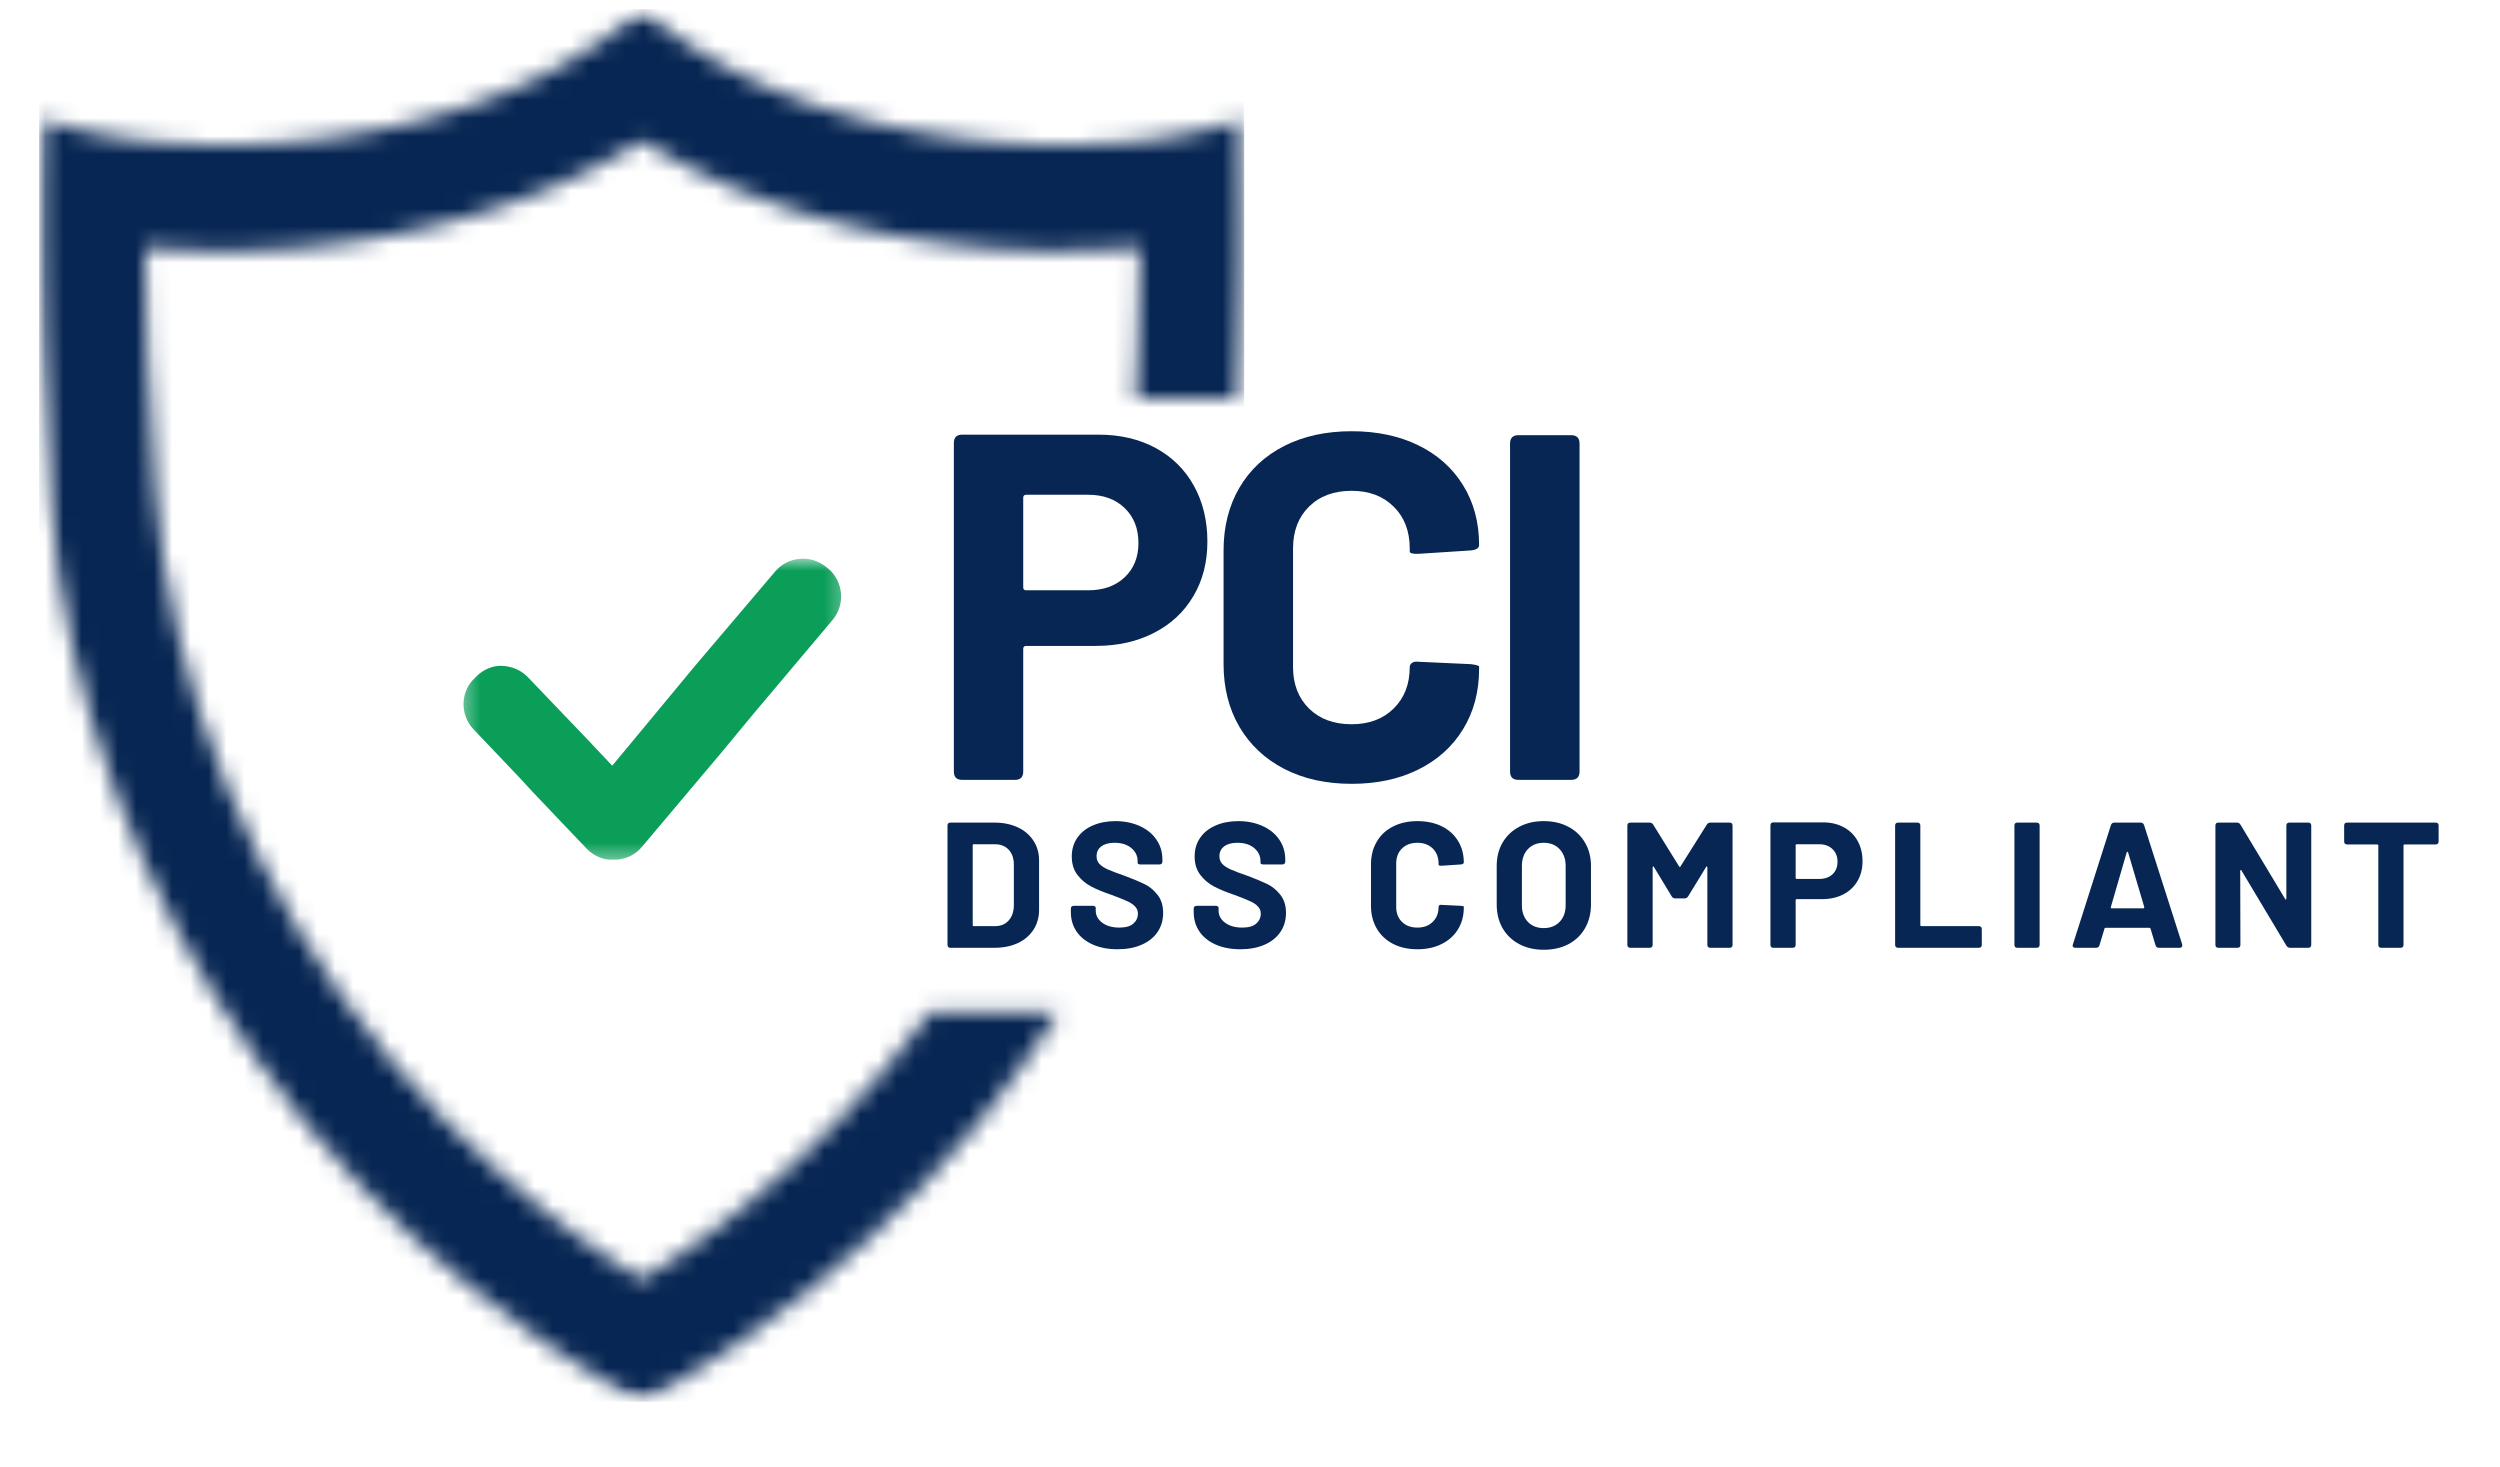 <svg width="138" height="81" viewBox="0 0 138 81" fill="none" xmlns="http://www.w3.org/2000/svg">
<mask id="mask0_16317_12400" style="mask-type:luminance" maskUnits="userSpaceOnUse" x="2" y="0" width="67" height="78">
<path d="M2.159 0.502H68.679V77.378H2.159V0.502Z" fill="white"/>
</mask>
<g mask="url(#mask0_16317_12400)">
<mask id="mask1_16317_12400" style="mask-type:luminance" maskUnits="userSpaceOnUse" x="2" y="0" width="67" height="78">
<path fill-rule="evenodd" clip-rule="evenodd" d="M62.489 13.682L61.979 13.724C61.705 13.747 61.426 13.764 61.144 13.774C61.075 13.78 61.006 13.787 60.938 13.787C60.166 13.827 59.4 13.849 58.627 13.849H57.992C57.923 13.843 57.854 13.843 57.786 13.843C57.713 13.843 57.644 13.843 57.575 13.839H57.362C57.293 13.833 57.218 13.833 57.149 13.833C57.08 13.827 57.011 13.827 56.938 13.827C56.869 13.823 56.798 13.823 56.725 13.817C56.656 13.817 56.587 13.811 56.52 13.811C56.445 13.807 56.376 13.807 56.307 13.801C56.238 13.801 56.164 13.796 56.094 13.791C56.025 13.791 55.952 13.785 55.883 13.785C55.814 13.78 55.745 13.774 55.67 13.768C55.601 13.768 55.532 13.762 55.457 13.755C55.388 13.749 55.319 13.749 55.252 13.745C55.178 13.739 55.109 13.734 55.04 13.726C54.971 13.722 54.897 13.716 54.828 13.716C54.759 13.711 54.69 13.705 54.615 13.699C54.546 13.693 54.477 13.688 54.409 13.681C54.336 13.676 54.267 13.67 54.198 13.658C54.129 13.653 54.054 13.647 53.985 13.64C53.916 13.634 53.847 13.63 53.773 13.623C53.703 13.611 53.635 13.604 53.567 13.6C53.494 13.594 53.425 13.581 53.356 13.577C53.287 13.571 53.218 13.566 53.143 13.554C53.074 13.548 53.005 13.541 52.937 13.531C52.868 13.525 52.794 13.512 52.725 13.508C52.656 13.496 52.587 13.489 52.519 13.479C52.446 13.473 52.377 13.462 52.308 13.456C52.239 13.445 52.17 13.439 52.095 13.428C52.026 13.422 51.957 13.41 51.889 13.399C51.82 13.394 51.751 13.382 51.684 13.371C51.611 13.366 51.541 13.353 51.472 13.343C51.404 13.333 51.334 13.325 51.267 13.314C51.198 13.304 51.129 13.291 51.054 13.281C50.985 13.271 50.916 13.264 50.849 13.252C50.78 13.242 50.711 13.229 50.643 13.219C50.574 13.207 50.505 13.196 50.439 13.184C50.37 13.175 50.301 13.162 50.226 13.15C50.157 13.139 50.088 13.127 50.021 13.116C49.952 13.105 49.883 13.092 49.815 13.075C49.746 13.065 49.677 13.052 49.609 13.042C49.541 13.031 49.471 13.014 49.405 13.001C49.336 12.989 49.267 12.977 49.2 12.96C49.131 12.95 49.062 12.937 48.994 12.92C48.925 12.909 48.856 12.897 48.794 12.878C48.725 12.868 48.656 12.851 48.589 12.838C48.52 12.827 48.445 12.809 48.376 12.792C48.307 12.782 48.238 12.763 48.171 12.752C48.102 12.735 48.033 12.723 47.959 12.706C47.89 12.689 47.821 12.677 47.754 12.66C47.685 12.641 47.616 12.625 47.548 12.614C47.473 12.595 47.404 12.579 47.335 12.562C47.197 12.533 47.061 12.499 46.919 12.464C46.849 12.447 46.781 12.431 46.713 12.414C46.644 12.395 46.575 12.38 46.507 12.362C46.438 12.345 46.369 12.329 46.295 12.31C46.226 12.293 46.157 12.276 46.09 12.255C46.022 12.237 45.953 12.22 45.885 12.203C45.816 12.185 45.747 12.162 45.679 12.147C45.61 12.128 45.541 12.105 45.474 12.089C45.336 12.049 45.199 12.016 45.057 11.974C44.988 11.951 44.919 11.934 44.851 11.911C44.508 11.813 44.17 11.705 43.826 11.596C43.757 11.579 43.688 11.556 43.621 11.533C43.552 11.51 43.483 11.487 43.415 11.464C43.352 11.441 43.285 11.418 43.215 11.395C43.078 11.347 42.941 11.301 42.81 11.258C42.067 10.999 41.33 10.719 40.602 10.417C40.533 10.394 40.471 10.366 40.402 10.337C38.818 9.668 37.283 8.902 35.825 8.015L35.42 7.769L35.015 8.015C34.957 8.05 34.894 8.09 34.832 8.123C34.776 8.158 34.711 8.198 34.649 8.231C34.593 8.267 34.529 8.306 34.467 8.342C34.404 8.375 34.348 8.411 34.286 8.449C34.221 8.482 34.159 8.518 34.096 8.551C34.031 8.586 33.969 8.62 33.913 8.655C33.85 8.688 33.788 8.724 33.724 8.757C33.66 8.79 33.599 8.826 33.535 8.859C33.471 8.894 33.409 8.928 33.346 8.963C33.281 8.991 33.219 9.024 33.156 9.06C33.093 9.093 33.031 9.122 32.966 9.157C32.903 9.191 32.835 9.226 32.772 9.254C32.709 9.287 32.646 9.318 32.582 9.352C32.519 9.385 32.452 9.415 32.388 9.448C32.324 9.477 32.262 9.512 32.199 9.54C32.13 9.569 32.068 9.605 32.004 9.632C31.94 9.667 31.872 9.697 31.809 9.724C31.746 9.753 31.678 9.789 31.615 9.818C31.55 9.845 31.484 9.874 31.419 9.91C31.356 9.937 31.289 9.966 31.225 9.996C31.156 10.025 31.095 10.052 31.026 10.081C30.961 10.11 30.899 10.137 30.83 10.167C30.767 10.196 30.699 10.225 30.636 10.252C30.567 10.281 30.505 10.309 30.436 10.337C30.371 10.366 30.305 10.394 30.236 10.417C30.172 10.446 30.104 10.473 30.041 10.502C29.972 10.525 29.91 10.554 29.841 10.581C29.772 10.604 29.71 10.633 29.641 10.662C29.572 10.685 29.51 10.713 29.441 10.736C29.372 10.764 29.311 10.787 29.242 10.816C29.173 10.838 29.111 10.867 29.042 10.89C28.971 10.918 28.91 10.941 28.84 10.964C28.771 10.992 28.703 11.015 28.641 11.038C28.572 11.067 28.503 11.09 28.435 11.113C28.366 11.136 28.304 11.163 28.235 11.186C28.166 11.209 28.097 11.232 28.031 11.255C27.966 11.278 27.899 11.301 27.83 11.324C27.761 11.347 27.692 11.372 27.626 11.395C27.557 11.418 27.494 11.441 27.425 11.464C27.356 11.487 27.287 11.51 27.22 11.533C27.151 11.556 27.082 11.579 27.015 11.596C26.946 11.619 26.877 11.642 26.809 11.665C26.74 11.688 26.671 11.705 26.61 11.727C26.541 11.75 26.471 11.767 26.404 11.79C26.335 11.813 26.266 11.832 26.198 11.855C26.129 11.872 26.06 11.895 25.993 11.911C25.924 11.934 25.855 11.951 25.789 11.974C25.72 11.993 25.651 12.016 25.583 12.032C25.514 12.049 25.439 12.072 25.37 12.088C25.301 12.105 25.232 12.128 25.165 12.145C25.096 12.162 25.027 12.185 24.959 12.201C24.89 12.219 24.821 12.234 24.755 12.253C24.686 12.276 24.617 12.293 24.55 12.309C24.481 12.326 24.406 12.342 24.337 12.361C24.268 12.378 24.199 12.394 24.131 12.411C24.062 12.43 23.993 12.446 23.926 12.463C23.857 12.48 23.783 12.497 23.714 12.515C23.645 12.532 23.576 12.543 23.509 12.561C23.44 12.578 23.371 12.594 23.303 12.612C23.229 12.623 23.16 12.64 23.09 12.658C23.021 12.676 22.953 12.686 22.885 12.704C22.816 12.722 22.743 12.732 22.674 12.75C22.605 12.761 22.536 12.778 22.468 12.791C22.399 12.808 22.33 12.824 22.255 12.837C22.186 12.847 22.125 12.865 22.055 12.877C21.986 12.896 21.918 12.906 21.85 12.919C21.781 12.936 21.712 12.946 21.644 12.959C21.575 12.976 21.506 12.988 21.44 12.999C21.235 13.041 21.028 13.074 20.822 13.114C20.617 13.149 20.404 13.183 20.198 13.218C20.129 13.228 20.06 13.241 19.994 13.251C19.925 13.261 19.856 13.268 19.789 13.279C19.645 13.302 19.508 13.325 19.37 13.343C19.301 13.353 19.232 13.366 19.165 13.371C19.091 13.382 19.022 13.394 18.953 13.399C18.884 13.41 18.815 13.422 18.748 13.428C18.673 13.439 18.604 13.445 18.535 13.456C18.466 13.462 18.397 13.473 18.329 13.479C18.187 13.496 18.051 13.512 17.907 13.531C17.769 13.548 17.632 13.566 17.49 13.577C17.421 13.581 17.352 13.594 17.277 13.6C17.139 13.61 17.003 13.627 16.859 13.64C16.79 13.646 16.721 13.65 16.646 13.658C16.508 13.676 16.367 13.686 16.229 13.699C16.086 13.711 15.949 13.716 15.807 13.726C15.669 13.738 15.526 13.749 15.388 13.755C15.314 13.761 15.245 13.768 15.176 13.768C15.107 13.773 15.033 13.778 14.964 13.785C14.895 13.785 14.821 13.791 14.752 13.791C14.539 13.801 14.329 13.814 14.122 13.819C14.047 13.824 13.978 13.824 13.909 13.83C13.834 13.83 13.765 13.83 13.696 13.834C13.627 13.834 13.553 13.834 13.484 13.84H13.272C13.203 13.846 13.134 13.846 13.06 13.846C12.991 13.846 12.922 13.846 12.854 13.85H11.8C11.727 13.846 11.658 13.846 11.589 13.846H11.376C11.307 13.84 11.238 13.84 11.164 13.84C11.095 13.834 11.026 13.834 10.958 13.834C10.885 13.83 10.816 13.83 10.747 13.83C10.678 13.824 10.609 13.824 10.534 13.819C10.465 13.819 10.396 13.814 10.328 13.814C10.259 13.808 10.185 13.808 10.116 13.803C10.047 13.803 9.978 13.797 9.912 13.793C9.837 13.793 9.768 13.787 9.699 13.78C9.63 13.78 9.561 13.774 9.486 13.77C9.417 13.77 9.348 13.764 9.28 13.757C9.211 13.751 9.142 13.747 9.069 13.747C9 13.741 8.931 13.735 8.864 13.728L8.503 13.701L8.015 13.666L8.028 14.52C8.046 15.812 8.074 17.106 8.113 18.4C8.117 18.719 8.13 19.04 8.14 19.366L8.146 19.451V19.581L8.152 19.712C8.237 22.085 8.358 24.46 8.565 26.829L8.592 27.177C8.7 28.385 8.833 29.592 8.997 30.794V30.811C10.869 42.515 16.285 53.255 24.358 61.653L24.541 61.841C26.142 63.494 27.841 65.045 29.627 66.493C29.679 66.533 29.729 66.579 29.781 66.618C29.907 66.721 30.032 66.823 30.157 66.921C30.249 66.996 30.347 67.069 30.438 67.138C30.535 67.219 30.637 67.299 30.739 67.374C30.854 67.466 30.968 67.551 31.083 67.637C31.158 67.695 31.237 67.754 31.312 67.815C31.45 67.917 31.592 68.019 31.734 68.124C31.786 68.17 31.842 68.209 31.901 68.249C32.068 68.37 32.227 68.485 32.388 68.605L32.503 68.678C32.68 68.81 32.857 68.936 33.041 69.056L33.11 69.106C33.304 69.237 33.494 69.371 33.686 69.501L33.728 69.53C33.934 69.668 34.141 69.803 34.345 69.936L34.368 69.953C34.58 70.091 34.792 70.227 35.003 70.365L35.421 70.629L35.84 70.365C36.051 70.229 36.267 70.091 36.475 69.953L36.502 69.936C36.702 69.803 36.908 69.665 37.115 69.53L37.156 69.501C37.35 69.371 37.545 69.237 37.733 69.106L37.802 69.056C37.984 68.935 38.163 68.804 38.345 68.678L38.453 68.605C38.62 68.484 38.779 68.363 38.945 68.244C38.996 68.202 39.053 68.163 39.106 68.123C39.249 68.019 39.386 67.917 39.53 67.812C39.609 67.756 39.684 67.693 39.763 67.636C39.878 67.549 39.991 67.459 40.106 67.373C40.204 67.292 40.306 67.219 40.408 67.137C40.5 67.062 40.591 66.993 40.683 66.92C40.803 66.822 40.928 66.724 41.049 66.626C41.107 66.581 41.164 66.53 41.222 66.484C43.007 65.041 44.699 63.486 46.3 61.838L46.483 61.648C48.234 59.824 49.858 57.895 51.352 55.865H58.434C57.154 57.879 55.752 59.824 54.247 61.677H54.264L53.686 62.358C50.186 66.563 46.124 70.328 41.593 73.531C41.518 73.582 41.449 73.634 41.376 73.685C41.232 73.788 41.084 73.89 40.94 73.988C40.809 74.08 40.675 74.172 40.545 74.257C40.43 74.337 40.316 74.41 40.201 74.493C40.04 74.6 39.876 74.705 39.715 74.813C39.64 74.863 39.566 74.909 39.487 74.961C39.316 75.076 39.137 75.19 38.961 75.299C38.892 75.341 38.83 75.384 38.766 75.425C38.561 75.55 38.348 75.681 38.144 75.815C38.098 75.842 38.052 75.865 38.005 75.894C37.782 76.032 37.565 76.163 37.342 76.294C37.319 76.305 37.296 76.322 37.273 76.335C37.027 76.478 36.786 76.621 36.54 76.764L36.465 76.804C36.215 76.948 35.963 77.09 35.71 77.232L35.417 77.392L35.125 77.232C34.875 77.089 34.624 76.945 34.371 76.804L34.29 76.758C34.05 76.621 33.809 76.483 33.57 76.34C33.547 76.322 33.518 76.307 33.491 76.294C33.272 76.163 33.055 76.031 32.837 75.9C32.791 75.871 32.74 75.842 32.694 75.808C32.489 75.681 32.282 75.556 32.076 75.422C32.007 75.382 31.945 75.336 31.877 75.297C31.7 75.183 31.523 75.075 31.35 74.96C31.277 74.908 31.197 74.862 31.122 74.812C30.964 74.708 30.803 74.599 30.643 74.491C30.522 74.41 30.409 74.337 30.29 74.255C30.163 74.163 30.031 74.079 29.904 73.991C29.756 73.889 29.602 73.779 29.453 73.676C29.391 73.63 29.322 73.58 29.253 73.534C24.722 70.329 20.661 66.565 17.155 62.354L16.577 61.673H16.596C9.664 53.121 4.985 42.801 3.213 31.656V31.639C3.069 30.587 2.948 29.527 2.846 28.464L2.828 28.237C2.804 28.035 2.787 27.828 2.771 27.628C2.52 24.792 2.376 21.955 2.28 19.11V18.972C2.274 18.834 2.268 18.703 2.261 18.565C2.234 17.628 2.211 16.695 2.192 15.756V15.585C2.188 15.464 2.188 15.351 2.188 15.236L2.182 15.059V14.882L2.176 14.711V14.357L2.172 14.185H2.169V13.831L2.165 13.659V12.957L2.159 12.781V12.082C2.159 11.378 2.165 10.676 2.169 9.976C2.175 9.742 2.175 9.507 2.182 9.275V9.102C2.188 8.981 2.188 8.866 2.188 8.748C2.192 8.633 2.192 8.513 2.192 8.399C2.205 8.051 2.211 7.695 2.221 7.347L2.238 6.568L2.987 6.791C3.022 6.802 3.062 6.814 3.095 6.825C3.137 6.835 3.17 6.848 3.21 6.852C3.244 6.864 3.285 6.875 3.318 6.887C3.359 6.897 3.392 6.91 3.433 6.914C3.467 6.927 3.507 6.937 3.548 6.949C3.582 6.96 3.622 6.966 3.657 6.976C3.697 6.987 3.73 6.999 3.772 7.005C3.805 7.016 3.845 7.028 3.881 7.033C3.921 7.044 3.96 7.056 3.996 7.062C4.036 7.072 4.071 7.085 4.111 7.09C4.144 7.101 4.186 7.113 4.226 7.118C4.259 7.131 4.301 7.136 4.334 7.147C4.374 7.151 4.415 7.164 4.449 7.174C4.489 7.18 4.529 7.193 4.564 7.197C4.604 7.209 4.639 7.216 4.679 7.226C4.721 7.232 4.754 7.243 4.794 7.249C4.836 7.255 4.869 7.266 4.909 7.272C4.951 7.282 4.984 7.289 5.024 7.301C5.066 7.305 5.099 7.311 5.139 7.324C5.181 7.328 5.214 7.334 5.254 7.347C5.296 7.351 5.329 7.364 5.369 7.37C5.411 7.374 5.444 7.381 5.484 7.393C5.526 7.397 5.559 7.403 5.599 7.416C5.641 7.42 5.674 7.426 5.714 7.433C5.756 7.443 5.795 7.45 5.829 7.456C5.871 7.462 5.91 7.466 5.944 7.479C5.986 7.485 6.024 7.491 6.065 7.496C6.099 7.502 6.139 7.508 6.18 7.515C6.214 7.525 6.255 7.532 6.295 7.538C6.336 7.542 6.37 7.55 6.41 7.555C6.451 7.561 6.49 7.568 6.525 7.573C6.566 7.578 6.605 7.584 6.646 7.591L6.761 7.608C6.801 7.614 6.835 7.619 6.875 7.626C6.916 7.631 6.955 7.639 6.99 7.644C7.031 7.649 7.071 7.654 7.111 7.662C7.144 7.667 7.186 7.672 7.226 7.679C7.266 7.685 7.301 7.69 7.341 7.698C7.381 7.698 7.42 7.702 7.456 7.709C7.497 7.715 7.535 7.721 7.577 7.726C7.617 7.732 7.65 7.732 7.692 7.738C7.732 7.744 7.771 7.748 7.807 7.755C7.847 7.755 7.886 7.761 7.926 7.767L8.041 7.777C8.083 7.782 8.122 7.787 8.156 7.787L8.277 7.805L8.507 7.826C8.549 7.826 8.588 7.831 8.628 7.831L8.743 7.843L8.858 7.853C8.898 7.859 8.937 7.859 8.979 7.863L9.094 7.869L9.209 7.879L9.329 7.89L9.444 7.895L9.559 7.906L9.674 7.912L9.794 7.916L9.909 7.922L10.024 7.932L10.139 7.938L10.259 7.943L10.374 7.948C10.432 7.948 10.482 7.953 10.541 7.953C10.597 7.953 10.656 7.959 10.712 7.959C10.764 7.964 10.823 7.964 10.879 7.964C10.935 7.969 10.988 7.969 11.046 7.969C11.102 7.975 11.161 7.975 11.217 7.975C11.268 7.981 11.325 7.981 11.383 7.981C11.44 7.981 11.498 7.981 11.55 7.985H11.721C11.777 7.985 11.836 7.985 11.888 7.991H12.733C12.785 7.991 12.841 7.991 12.9 7.985H13.071C13.123 7.985 13.18 7.985 13.238 7.981H13.41C13.461 7.981 13.518 7.975 13.576 7.975C13.633 7.975 13.691 7.969 13.742 7.969H13.748C13.8 7.969 13.856 7.964 13.915 7.964C13.971 7.964 14.03 7.959 14.08 7.959C14.138 7.959 14.195 7.953 14.253 7.953C14.309 7.948 14.368 7.948 14.418 7.941C14.476 7.941 14.533 7.936 14.591 7.936C14.647 7.93 14.706 7.93 14.757 7.923C14.813 7.923 14.872 7.918 14.928 7.918C14.984 7.913 15.036 7.907 15.095 7.907C15.151 7.902 15.21 7.902 15.266 7.897C15.324 7.892 15.374 7.886 15.433 7.886C15.489 7.882 15.548 7.876 15.604 7.876C15.656 7.87 15.712 7.866 15.771 7.859C15.827 7.859 15.886 7.853 15.942 7.847C15.994 7.843 16.051 7.837 16.109 7.83C16.166 7.83 16.224 7.824 16.275 7.82C16.331 7.814 16.39 7.808 16.446 7.801C16.504 7.797 16.554 7.791 16.613 7.784C16.669 7.778 16.728 7.771 16.786 7.767C16.836 7.761 16.893 7.755 16.951 7.748C17.008 7.744 17.059 7.738 17.118 7.731C17.174 7.725 17.233 7.721 17.289 7.713C17.34 7.708 17.399 7.695 17.456 7.69C17.513 7.685 17.565 7.679 17.622 7.672C17.678 7.667 17.737 7.654 17.789 7.649C17.845 7.644 17.904 7.639 17.96 7.626C18.012 7.621 18.068 7.614 18.127 7.608C18.183 7.598 18.235 7.591 18.292 7.585C18.35 7.575 18.409 7.568 18.459 7.557C18.516 7.552 18.574 7.545 18.631 7.534C18.682 7.529 18.739 7.516 18.797 7.511C18.848 7.506 18.904 7.493 18.963 7.488C19.021 7.478 19.071 7.47 19.13 7.46C19.186 7.455 19.238 7.442 19.297 7.432C19.353 7.426 19.405 7.414 19.462 7.409C19.52 7.397 19.577 7.386 19.629 7.38C19.685 7.368 19.744 7.357 19.796 7.351C19.852 7.341 19.911 7.328 19.962 7.324C20.019 7.312 20.07 7.301 20.128 7.295C20.185 7.285 20.236 7.272 20.295 7.262C20.351 7.251 20.404 7.243 20.461 7.233C20.517 7.22 20.571 7.21 20.627 7.2C20.678 7.189 20.736 7.182 20.793 7.171C20.845 7.161 20.901 7.148 20.96 7.137C21.012 7.127 21.069 7.114 21.121 7.104C21.2 7.087 21.275 7.075 21.357 7.058C21.43 7.041 21.511 7.025 21.585 7.006C21.665 6.989 21.739 6.973 21.82 6.956C21.895 6.937 21.974 6.921 22.048 6.904C22.127 6.887 22.209 6.871 22.284 6.852C22.363 6.829 22.438 6.812 22.52 6.796C22.593 6.779 22.674 6.756 22.747 6.739C22.827 6.722 22.908 6.699 22.983 6.683C23.063 6.66 23.137 6.642 23.218 6.619C23.293 6.601 23.372 6.578 23.447 6.562H23.451C23.526 6.539 23.607 6.516 23.68 6.499C23.76 6.476 23.834 6.453 23.916 6.435C23.99 6.412 24.069 6.389 24.15 6.366C24.223 6.343 24.304 6.32 24.377 6.297C24.458 6.274 24.531 6.251 24.613 6.228C24.688 6.205 24.767 6.182 24.841 6.159C24.92 6.136 24.995 6.113 25.074 6.09C25.149 6.062 25.23 6.039 25.303 6.016C25.383 5.987 25.457 5.964 25.539 5.941C25.613 5.914 25.692 5.891 25.767 5.862C25.846 5.839 25.921 5.81 26.003 5.787C26.076 5.758 26.151 5.731 26.23 5.708C26.305 5.679 26.384 5.651 26.459 5.628C26.612 5.572 26.762 5.513 26.917 5.457C27.071 5.399 27.22 5.342 27.376 5.284C27.45 5.257 27.524 5.228 27.599 5.192C27.678 5.165 27.752 5.136 27.827 5.1C27.902 5.073 27.975 5.044 28.05 5.008C28.129 4.981 28.204 4.945 28.278 4.916C28.353 4.883 28.427 4.853 28.501 4.82C28.649 4.755 28.799 4.689 28.947 4.624C29.022 4.59 29.096 4.555 29.17 4.522C29.319 4.453 29.463 4.386 29.611 4.317C29.755 4.248 29.903 4.173 30.047 4.104C30.121 4.064 30.195 4.031 30.264 3.989C30.555 3.845 30.841 3.691 31.122 3.537C32.535 2.754 33.875 1.857 35.082 0.826L35.47 0.494L35.86 0.826C35.917 0.878 35.981 0.928 36.042 0.974C36.098 1.026 36.163 1.078 36.226 1.13C36.29 1.18 36.347 1.226 36.409 1.278C36.534 1.375 36.66 1.478 36.786 1.57C36.85 1.621 36.916 1.667 36.981 1.719C37.044 1.765 37.106 1.811 37.175 1.857C37.238 1.907 37.3 1.953 37.369 1.999C37.434 2.045 37.496 2.091 37.565 2.137C37.628 2.183 37.696 2.229 37.759 2.275C37.828 2.321 37.897 2.367 37.959 2.408C38.028 2.454 38.098 2.5 38.16 2.546C38.229 2.586 38.298 2.63 38.364 2.676C38.433 2.717 38.496 2.763 38.565 2.801C38.703 2.886 38.838 2.974 38.976 3.053C39.114 3.139 39.257 3.22 39.395 3.299C39.464 3.339 39.538 3.378 39.607 3.42C39.676 3.46 39.75 3.499 39.819 3.539C39.888 3.581 39.962 3.614 40.031 3.655C40.106 3.696 40.175 3.734 40.244 3.77C40.319 3.811 40.388 3.844 40.461 3.885C40.536 3.918 40.605 3.959 40.68 3.995C40.749 4.035 40.824 4.069 40.897 4.11C40.966 4.143 41.041 4.179 41.115 4.212C41.189 4.253 41.258 4.286 41.332 4.319C41.407 4.354 41.482 4.388 41.555 4.423C41.63 4.456 41.699 4.492 41.774 4.525C41.847 4.56 41.922 4.594 41.996 4.629C42.071 4.662 42.145 4.69 42.219 4.725C42.294 4.759 42.367 4.79 42.442 4.823C42.517 4.856 42.592 4.886 42.665 4.92C42.74 4.949 42.819 4.984 42.894 5.012C42.968 5.045 43.042 5.076 43.116 5.104C43.191 5.137 43.266 5.168 43.345 5.196C43.42 5.229 43.493 5.26 43.568 5.288C43.648 5.317 43.721 5.344 43.796 5.373C43.871 5.402 43.95 5.429 44.025 5.459C44.098 5.488 44.179 5.517 44.253 5.544C44.327 5.573 44.407 5.602 44.48 5.63C44.561 5.653 44.636 5.681 44.709 5.71C44.79 5.733 44.863 5.761 44.943 5.789C45.017 5.812 45.091 5.84 45.172 5.863C45.245 5.892 45.326 5.915 45.399 5.942C45.48 5.965 45.554 5.988 45.635 6.017C45.71 6.04 45.789 6.063 45.863 6.092C45.942 6.115 46.017 6.138 46.099 6.161C46.172 6.184 46.253 6.207 46.328 6.23C46.407 6.253 46.481 6.276 46.562 6.299C46.637 6.322 46.716 6.345 46.796 6.368C46.871 6.391 46.95 6.414 47.025 6.437C47.104 6.454 47.179 6.477 47.259 6.5C47.334 6.519 47.413 6.542 47.495 6.565C47.57 6.582 47.649 6.605 47.724 6.621C47.803 6.644 47.877 6.661 47.959 6.684C48.038 6.703 48.113 6.726 48.194 6.742C48.268 6.759 48.349 6.782 48.422 6.798C48.503 6.815 48.576 6.831 48.656 6.854C48.736 6.872 48.81 6.888 48.892 6.906C48.965 6.924 49.046 6.941 49.119 6.957C49.2 6.975 49.273 6.99 49.355 7.009C49.43 7.026 49.509 7.042 49.584 7.059C49.663 7.078 49.737 7.088 49.819 7.105C49.87 7.117 49.927 7.128 49.985 7.14C50.036 7.151 50.094 7.163 50.146 7.173C50.203 7.183 50.261 7.19 50.312 7.202C50.37 7.212 50.42 7.225 50.479 7.235C50.535 7.246 50.587 7.253 50.646 7.263C50.702 7.274 50.754 7.286 50.811 7.297C50.869 7.302 50.919 7.315 50.978 7.325C51.035 7.331 51.086 7.343 51.145 7.354C51.201 7.358 51.253 7.371 51.312 7.381C51.368 7.387 51.419 7.4 51.477 7.41C51.534 7.416 51.585 7.427 51.644 7.433C51.7 7.443 51.751 7.456 51.81 7.462C51.866 7.473 51.925 7.479 51.977 7.489C52.033 7.495 52.092 7.508 52.142 7.514C52.2 7.518 52.257 7.531 52.315 7.537C52.365 7.547 52.423 7.554 52.48 7.56C52.532 7.57 52.588 7.577 52.647 7.587C52.704 7.593 52.755 7.6 52.814 7.61C52.87 7.616 52.929 7.623 52.98 7.629C53.036 7.639 53.095 7.646 53.151 7.652C53.203 7.656 53.259 7.669 53.318 7.675C53.374 7.679 53.426 7.685 53.484 7.692C53.541 7.698 53.6 7.709 53.656 7.715C53.708 7.721 53.765 7.725 53.823 7.732C53.879 7.738 53.932 7.744 53.988 7.749C54.046 7.755 54.103 7.761 54.161 7.768C54.211 7.772 54.268 7.778 54.327 7.785C54.383 7.791 54.442 7.797 54.493 7.803C54.55 7.808 54.608 7.815 54.665 7.821C54.721 7.826 54.773 7.831 54.831 7.831C54.888 7.837 54.946 7.841 55.003 7.849C55.055 7.854 55.111 7.86 55.17 7.86C55.226 7.866 55.285 7.872 55.335 7.877C55.393 7.877 55.45 7.883 55.508 7.889C55.564 7.889 55.623 7.893 55.673 7.899C55.73 7.905 55.788 7.905 55.845 7.909C55.901 7.909 55.953 7.915 56.012 7.92C56.068 7.92 56.127 7.925 56.183 7.925C56.239 7.93 56.291 7.93 56.35 7.938C56.406 7.938 56.465 7.943 56.521 7.943C56.573 7.948 56.629 7.948 56.688 7.955C56.744 7.955 56.803 7.961 56.859 7.961C56.911 7.961 56.967 7.966 57.026 7.966C57.082 7.966 57.141 7.971 57.198 7.971C57.248 7.971 57.306 7.976 57.363 7.976C57.421 7.976 57.478 7.982 57.536 7.982H57.701C57.759 7.987 57.816 7.987 57.874 7.987H58.04C58.096 7.992 58.155 7.992 58.206 7.992H59.052C59.108 7.987 59.16 7.987 59.219 7.987H59.39C59.442 7.982 59.498 7.982 59.557 7.982C59.613 7.982 59.672 7.982 59.722 7.976C59.78 7.976 59.837 7.976 59.895 7.971C59.951 7.971 60.003 7.971 60.062 7.966C60.118 7.966 60.177 7.966 60.233 7.961C60.284 7.961 60.34 7.955 60.399 7.955C60.455 7.955 60.514 7.951 60.565 7.951C60.606 7.945 60.645 7.945 60.68 7.945L60.8 7.939L60.915 7.935L61.03 7.923L61.145 7.918L61.266 7.913L61.381 7.907L61.496 7.897L61.617 7.892L61.732 7.882L61.847 7.87L61.962 7.866L62.083 7.854L62.198 7.844C62.238 7.844 62.277 7.838 62.313 7.833L62.432 7.828L62.547 7.817L62.662 7.807C62.704 7.801 62.742 7.795 62.783 7.79L62.898 7.778C62.938 7.772 62.978 7.772 63.013 7.768C63.054 7.762 63.093 7.757 63.133 7.757C63.167 7.752 63.208 7.746 63.248 7.739L63.364 7.729C63.404 7.723 63.443 7.716 63.484 7.711C63.517 7.706 63.558 7.699 63.599 7.699C63.639 7.693 63.673 7.688 63.714 7.68C63.755 7.676 63.793 7.67 63.829 7.663C63.87 7.657 63.908 7.653 63.95 7.646C63.99 7.64 64.023 7.634 64.065 7.629C64.105 7.623 64.144 7.617 64.18 7.61C64.22 7.606 64.259 7.598 64.299 7.593C64.334 7.587 64.374 7.583 64.414 7.575C64.449 7.57 64.489 7.564 64.529 7.557C64.571 7.552 64.604 7.547 64.644 7.539C64.686 7.534 64.725 7.529 64.759 7.516C64.801 7.511 64.84 7.506 64.88 7.499C64.915 7.493 64.955 7.488 64.995 7.481C65.03 7.469 65.07 7.463 65.11 7.458C65.15 7.453 65.185 7.447 65.225 7.435C65.267 7.43 65.3 7.424 65.34 7.417C65.382 7.407 65.415 7.4 65.455 7.394C65.497 7.381 65.53 7.377 65.57 7.371C65.612 7.366 65.651 7.354 65.685 7.348C65.727 7.338 65.766 7.331 65.8 7.325C65.842 7.312 65.881 7.308 65.915 7.302C65.957 7.292 65.996 7.285 66.03 7.274C66.072 7.269 66.105 7.263 66.145 7.251C66.187 7.246 66.22 7.233 66.26 7.228C66.302 7.217 66.335 7.21 66.375 7.2C66.417 7.194 66.45 7.182 66.49 7.177C66.525 7.166 66.565 7.154 66.606 7.148C66.64 7.137 66.68 7.131 66.714 7.12C66.755 7.114 66.793 7.102 66.829 7.091C66.87 7.087 66.903 7.074 66.944 7.064C66.985 7.058 67.018 7.045 67.059 7.035C67.092 7.029 67.133 7.018 67.167 7.006C67.207 7.002 67.242 6.989 67.282 6.979C67.322 6.967 67.357 6.96 67.397 6.95C67.432 6.94 67.472 6.927 67.506 6.917C67.548 6.911 67.581 6.898 67.621 6.888C67.657 6.878 67.696 6.865 67.732 6.854C67.772 6.849 67.805 6.837 67.847 6.826C67.88 6.815 67.92 6.803 67.955 6.792L68.705 6.569L68.722 7.348C68.769 8.927 68.786 10.505 68.786 12.085V12.959L68.781 13.136V13.662L68.776 13.833V14.359L68.77 14.536V14.713L68.766 14.884V15.062L68.76 15.239V15.41L68.754 15.587V15.759C68.748 15.936 68.748 16.113 68.743 16.284L68.737 16.461C68.724 17.165 68.702 17.864 68.685 18.565C68.679 18.709 68.675 18.853 68.668 18.994V19.108C68.633 20.08 68.593 21.053 68.547 22.025H62.699C62.741 21.253 62.768 20.48 62.797 19.704L62.803 19.573V19.498C62.813 19.131 62.83 18.761 62.836 18.388C62.876 17.096 62.905 15.802 62.922 14.508L62.934 13.656L62.596 13.679L62.489 13.682Z" fill="white"/>
</mask>
<g mask="url(#mask1_16317_12400)">
<path d="M2.159 0.502V77.378H68.68V0.502H2.159Z" fill="#072653"/>
</g>
</g>
<mask id="mask2_16317_12400" style="mask-type:luminance" maskUnits="userSpaceOnUse" x="25" y="30" width="22" height="18">
<path d="M25.392 30.792H46.704V47.589H25.392V30.792Z" fill="white"/>
</mask>
<g mask="url(#mask2_16317_12400)">
<path d="M45.725 31.39L45.594 31.291C45.166 30.946 44.64 30.798 44.145 30.846C43.619 30.897 43.142 31.127 42.796 31.538L38.352 36.77L35.72 39.947L33.794 42.267L32.477 40.869L31.737 40.095L29.138 37.38C28.758 36.985 28.265 36.788 27.738 36.755C27.245 36.722 26.719 36.936 26.339 37.298L26.208 37.429C25.402 38.171 25.385 39.454 26.126 40.243L28.692 42.943L29.434 43.748L32.395 46.859C32.742 47.205 33.202 47.435 33.646 47.451C33.679 47.451 33.679 47.451 33.696 47.451C33.729 47.451 33.745 47.451 33.794 47.451C33.794 47.451 33.794 47.451 33.827 47.451C33.909 47.451 33.975 47.451 34.074 47.451C34.6 47.402 35.078 47.172 35.424 46.76L39.834 41.527L41.562 39.437L45.972 34.205C46.664 33.365 46.565 32.114 45.725 31.39Z" fill="#0A9E59"/>
</g>
<path d="M60.639 23.993C61.835 23.993 62.885 24.239 63.79 24.729C64.699 25.221 65.402 25.914 65.901 26.811C66.398 27.708 66.648 28.736 66.648 29.893C66.648 31.036 66.389 32.042 65.872 32.911C65.357 33.783 64.633 34.457 63.698 34.935C62.767 35.416 61.693 35.654 60.478 35.654H56.649C56.537 35.654 56.482 35.71 56.482 35.821V42.589C56.482 42.896 56.328 43.049 56.022 43.049H53.113C52.805 43.049 52.653 42.896 52.653 42.589V24.459C52.653 24.148 52.805 23.993 53.113 23.993H60.639ZM60.07 32.584C60.905 32.584 61.577 32.345 62.083 31.865C62.589 31.386 62.842 30.755 62.842 29.973C62.842 29.177 62.589 28.534 62.083 28.047C61.577 27.557 60.905 27.311 60.07 27.311H56.649C56.537 27.311 56.482 27.366 56.482 27.472V32.423C56.482 32.531 56.537 32.584 56.649 32.584H60.07Z" fill="#072653"/>
<path d="M74.608 43.267C73.194 43.267 71.951 42.991 70.882 42.439C69.815 41.885 68.992 41.108 68.409 40.111C67.83 39.114 67.541 37.964 67.541 36.661V30.382C67.541 29.079 67.83 27.929 68.409 26.932C68.992 25.935 69.815 25.165 70.882 24.62C71.951 24.077 73.194 23.804 74.608 23.804C76.002 23.804 77.23 24.062 78.288 24.58C79.349 25.097 80.174 25.832 80.76 26.782C81.35 27.734 81.646 28.833 81.646 30.083C81.646 30.248 81.502 30.347 81.215 30.382L78.305 30.571H78.196C77.943 30.571 77.817 30.528 77.817 30.439V30.272C77.817 29.315 77.52 28.546 76.931 27.967C76.344 27.384 75.57 27.093 74.608 27.093C73.63 27.093 72.846 27.384 72.256 27.967C71.67 28.546 71.376 29.315 71.376 30.272V36.827C71.376 37.767 71.67 38.528 72.256 39.11C72.846 39.689 73.63 39.978 74.608 39.978C75.57 39.978 76.344 39.689 76.931 39.11C77.52 38.528 77.817 37.767 77.817 36.827C77.817 36.735 77.857 36.659 77.937 36.597C78.021 36.533 78.134 36.51 78.276 36.528L81.186 36.661C81.492 36.699 81.646 36.745 81.646 36.799V36.931C81.646 38.184 81.35 39.293 80.76 40.254C80.174 41.213 79.349 41.955 78.288 42.48C77.23 43.006 76.002 43.267 74.608 43.267Z" fill="#072653"/>
<path d="M83.821 43.049C83.51 43.049 83.355 42.897 83.355 42.589V24.482C83.355 24.176 83.51 24.022 83.821 24.022H86.725C87.035 24.022 87.191 24.176 87.191 24.482V42.589C87.191 42.897 87.035 43.049 86.725 43.049H83.821Z" fill="#072653"/>
<path d="M52.469 52.318C52.357 52.318 52.302 52.264 52.302 52.151V45.574C52.302 45.463 52.357 45.407 52.469 45.407H54.89C55.38 45.407 55.811 45.496 56.184 45.671C56.554 45.844 56.842 46.09 57.046 46.407C57.253 46.722 57.357 47.086 57.357 47.5V50.225C57.357 50.639 57.253 51.006 57.046 51.324C56.842 51.638 56.554 51.884 56.184 52.059C55.811 52.232 55.38 52.318 54.89 52.318H52.469ZM53.694 51.065C53.694 51.104 53.713 51.122 53.751 51.122H54.936C55.238 51.122 55.484 51.022 55.672 50.818C55.859 50.615 55.956 50.343 55.965 50.001V47.73C55.965 47.385 55.87 47.112 55.683 46.907C55.495 46.705 55.242 46.603 54.924 46.603H53.751C53.713 46.603 53.694 46.623 53.694 46.66V51.065Z" fill="#072653"/>
<path d="M61.681 52.399C61.166 52.399 60.715 52.312 60.324 52.14C59.936 51.967 59.637 51.729 59.427 51.421C59.215 51.111 59.111 50.748 59.111 50.334V50.168C59.111 50.057 59.165 50.001 59.277 50.001H60.318C60.429 50.001 60.485 50.044 60.485 50.127V50.265C60.485 50.53 60.603 50.753 60.841 50.932C61.083 51.114 61.399 51.203 61.79 51.203C62.138 51.203 62.395 51.131 62.56 50.984C62.729 50.835 62.813 50.651 62.813 50.432C62.813 50.276 62.759 50.143 62.653 50.035C62.549 49.925 62.407 49.828 62.227 49.748C62.05 49.664 61.764 49.55 61.37 49.403C60.925 49.253 60.551 49.101 60.249 48.943C59.946 48.786 59.688 48.572 59.478 48.299C59.267 48.023 59.162 47.684 59.162 47.281C59.162 46.887 59.263 46.542 59.467 46.246C59.67 45.952 59.953 45.726 60.318 45.568C60.686 45.407 61.103 45.326 61.572 45.326C62.069 45.326 62.516 45.417 62.911 45.596C63.305 45.773 63.613 46.022 63.831 46.344C64.053 46.663 64.165 47.032 64.165 47.454V47.551C64.165 47.663 64.109 47.718 63.998 47.718H62.963C62.851 47.718 62.796 47.687 62.796 47.62V47.523C62.796 47.244 62.681 47.008 62.451 46.815C62.224 46.62 61.914 46.522 61.52 46.522C61.205 46.522 60.962 46.59 60.789 46.723C60.617 46.854 60.531 47.034 60.531 47.264C60.531 47.429 60.58 47.567 60.68 47.678C60.779 47.79 60.929 47.891 61.129 47.983C61.331 48.075 61.643 48.194 62.066 48.339C62.526 48.512 62.89 48.664 63.158 48.793C63.43 48.92 63.672 49.115 63.883 49.38C64.097 49.642 64.205 49.978 64.205 50.392C64.205 50.794 64.102 51.148 63.895 51.45C63.688 51.753 63.394 51.987 63.015 52.151C62.638 52.317 62.194 52.399 61.681 52.399Z" fill="#072653"/>
<path d="M68.463 52.399C67.948 52.399 67.496 52.312 67.106 52.14C66.717 51.967 66.418 51.729 66.209 51.421C65.997 51.111 65.892 50.748 65.892 50.334V50.168C65.892 50.057 65.947 50.001 66.059 50.001H67.1C67.21 50.001 67.266 50.044 67.266 50.127V50.265C67.266 50.53 67.384 50.753 67.623 50.932C67.865 51.114 68.181 51.203 68.572 51.203C68.92 51.203 69.177 51.131 69.342 50.984C69.51 50.835 69.595 50.651 69.595 50.432C69.595 50.276 69.541 50.143 69.434 50.035C69.331 49.925 69.188 49.828 69.009 49.748C68.832 49.664 68.546 49.55 68.152 49.403C67.706 49.253 67.333 49.101 67.031 48.943C66.727 48.786 66.47 48.572 66.26 48.299C66.049 48.023 65.944 47.684 65.944 47.281C65.944 46.887 66.045 46.542 66.249 46.246C66.451 45.952 66.735 45.726 67.1 45.568C67.468 45.407 67.885 45.326 68.353 45.326C68.851 45.326 69.298 45.417 69.693 45.596C70.087 45.773 70.394 46.022 70.613 46.344C70.834 46.663 70.947 47.032 70.947 47.454V47.551C70.947 47.663 70.89 47.718 70.78 47.718H69.745C69.633 47.718 69.578 47.687 69.578 47.62V47.523C69.578 47.244 69.463 47.008 69.233 46.815C69.006 46.62 68.695 46.522 68.302 46.522C67.987 46.522 67.744 46.59 67.571 46.723C67.399 46.854 67.312 47.034 67.312 47.264C67.312 47.429 67.361 47.567 67.462 47.678C67.561 47.79 67.711 47.891 67.91 47.983C68.113 48.075 68.425 48.194 68.848 48.339C69.308 48.512 69.671 48.664 69.94 48.793C70.212 48.92 70.453 49.115 70.665 49.38C70.879 49.642 70.987 49.978 70.987 50.392C70.987 50.794 70.883 51.148 70.676 51.45C70.469 51.753 70.176 51.987 69.796 52.151C69.42 52.317 68.976 52.399 68.463 52.399Z" fill="#072653"/>
<path d="M78.243 52.399C77.728 52.399 77.278 52.3 76.892 52.1C76.504 51.897 76.204 51.615 75.995 51.254C75.783 50.891 75.678 50.472 75.678 50.001V47.718C75.678 47.244 75.783 46.825 75.995 46.465C76.204 46.101 76.504 45.821 76.892 45.625C77.278 45.427 77.728 45.326 78.243 45.326C78.749 45.326 79.193 45.421 79.577 45.608C79.963 45.796 80.264 46.065 80.48 46.413C80.694 46.758 80.802 47.157 80.802 47.609C80.802 47.666 80.747 47.704 80.641 47.718L79.588 47.787H79.548C79.456 47.787 79.41 47.77 79.41 47.735V47.678C79.41 47.33 79.302 47.05 79.088 46.838C78.873 46.629 78.591 46.522 78.243 46.522C77.886 46.522 77.6 46.629 77.386 46.838C77.175 47.05 77.07 47.33 77.07 47.678V50.058C77.07 50.401 77.175 50.676 77.386 50.886C77.6 51.098 77.886 51.203 78.243 51.203C78.591 51.203 78.873 51.098 79.088 50.886C79.302 50.676 79.41 50.401 79.41 50.058C79.41 50.024 79.423 49.995 79.45 49.972C79.481 49.949 79.522 49.942 79.577 49.949L80.635 50.001C80.746 50.012 80.802 50.028 80.802 50.047V50.099C80.802 50.551 80.694 50.953 80.48 51.3C80.264 51.65 79.963 51.92 79.577 52.111C79.193 52.304 78.749 52.399 78.243 52.399Z" fill="#072653"/>
<path d="M85.211 52.427C84.697 52.427 84.245 52.321 83.854 52.111C83.463 51.901 83.158 51.608 82.94 51.231C82.724 50.852 82.618 50.415 82.618 49.92V47.804C82.618 47.319 82.724 46.889 82.94 46.516C83.158 46.141 83.463 45.849 83.854 45.642C84.245 45.432 84.697 45.326 85.211 45.326C85.731 45.326 86.189 45.432 86.58 45.642C86.971 45.849 87.275 46.141 87.494 46.516C87.712 46.889 87.822 47.319 87.822 47.804V49.92C87.822 50.415 87.712 50.855 87.494 51.237C87.275 51.617 86.971 51.91 86.58 52.117C86.189 52.324 85.731 52.427 85.211 52.427ZM85.211 51.231C85.575 51.231 85.868 51.116 86.091 50.886C86.312 50.656 86.424 50.35 86.424 49.966V47.799C86.424 47.416 86.312 47.107 86.091 46.873C85.872 46.64 85.579 46.522 85.211 46.522C84.85 46.522 84.558 46.64 84.337 46.873C84.119 47.107 84.009 47.416 84.009 47.799V49.966C84.009 50.35 84.119 50.656 84.337 50.886C84.558 51.116 84.85 51.231 85.211 51.231Z" fill="#072653"/>
<path d="M90.002 52.318C89.887 52.318 89.83 52.264 89.83 52.151V45.574C89.83 45.463 89.887 45.407 90.002 45.407H91.055C91.142 45.407 91.21 45.444 91.256 45.516L92.688 47.828C92.699 47.848 92.712 47.856 92.728 47.856C92.746 47.856 92.758 47.848 92.762 47.828L94.217 45.516C94.263 45.444 94.328 45.407 94.412 45.407H95.471C95.581 45.407 95.637 45.463 95.637 45.574V52.151C95.637 52.264 95.581 52.318 95.471 52.318H94.412C94.3 52.318 94.246 52.264 94.246 52.151V47.873C94.246 47.848 94.236 47.832 94.217 47.828C94.201 47.82 94.188 47.83 94.177 47.856L93.182 49.483C93.132 49.557 93.064 49.593 92.981 49.593H92.481C92.391 49.593 92.325 49.557 92.279 49.483L91.296 47.856C91.28 47.83 91.264 47.82 91.25 47.828C91.234 47.832 91.227 47.848 91.227 47.873V52.151C91.227 52.264 91.169 52.318 91.055 52.318H90.002Z" fill="#072653"/>
<path d="M100.632 45.395C101.065 45.395 101.446 45.486 101.777 45.666C102.106 45.842 102.36 46.094 102.541 46.419C102.721 46.745 102.812 47.119 102.812 47.54C102.812 47.954 102.717 48.321 102.53 48.638C102.346 48.953 102.083 49.199 101.742 49.374C101.404 49.547 101.015 49.633 100.575 49.633H99.183C99.14 49.633 99.12 49.653 99.12 49.691V52.151C99.12 52.264 99.064 52.318 98.953 52.318H97.895C97.783 52.318 97.728 52.264 97.728 52.151V45.568C97.728 45.453 97.783 45.395 97.895 45.395H100.632ZM100.425 48.517C100.727 48.517 100.972 48.431 101.156 48.259C101.34 48.083 101.432 47.853 101.432 47.569C101.432 47.281 101.34 47.05 101.156 46.873C100.972 46.693 100.727 46.603 100.425 46.603H99.183C99.14 46.603 99.12 46.623 99.12 46.66V48.46C99.12 48.499 99.14 48.517 99.183 48.517H100.425Z" fill="#072653"/>
<path d="M104.778 52.318C104.666 52.318 104.611 52.264 104.611 52.151V45.574C104.611 45.463 104.666 45.407 104.778 45.407H105.836C105.947 45.407 106.003 45.463 106.003 45.574V51.065C106.003 51.104 106.021 51.122 106.06 51.122H109.228C109.339 51.122 109.395 51.178 109.395 51.289V52.151C109.395 52.264 109.339 52.318 109.228 52.318H104.778Z" fill="#072653"/>
<path d="M111.362 52.318C111.25 52.318 111.196 52.264 111.196 52.151V45.574C111.196 45.463 111.25 45.407 111.362 45.407H112.42C112.531 45.407 112.587 45.463 112.587 45.574V52.151C112.587 52.264 112.531 52.318 112.42 52.318H111.362Z" fill="#072653"/>
<path d="M119.169 52.318C119.077 52.318 119.015 52.272 118.985 52.18L118.709 51.26C118.7 51.23 118.68 51.214 118.645 51.214H116.23C116.196 51.214 116.174 51.23 116.167 51.26L115.891 52.18C115.86 52.272 115.799 52.318 115.707 52.318H114.563C114.501 52.318 114.457 52.301 114.431 52.267C114.403 52.229 114.402 52.183 114.425 52.129L116.524 45.545C116.558 45.453 116.621 45.407 116.713 45.407H118.162C118.254 45.407 118.318 45.453 118.352 45.545L120.457 52.129C120.46 52.144 120.462 52.166 120.462 52.192C120.462 52.231 120.448 52.261 120.422 52.284C120.399 52.307 120.365 52.318 120.319 52.318H119.169ZM116.518 50.07C116.509 50.116 116.525 50.139 116.564 50.139H118.312C118.349 50.139 118.367 50.116 118.364 50.07L117.472 47.057C117.464 47.031 117.452 47.017 117.438 47.017C117.422 47.017 117.406 47.031 117.392 47.057L116.518 50.07Z" fill="#072653"/>
<path d="M122.458 52.318C122.346 52.318 122.291 52.264 122.291 52.151V45.574C122.291 45.463 122.346 45.407 122.458 45.407H123.476C123.559 45.407 123.625 45.444 123.671 45.516L126.138 49.621C126.152 49.649 126.168 49.66 126.184 49.656C126.198 49.649 126.207 49.632 126.207 49.604V45.574C126.207 45.463 126.264 45.407 126.379 45.407H127.414C127.525 45.407 127.581 45.463 127.581 45.574V52.151C127.581 52.264 127.525 52.318 127.414 52.318H126.408C126.328 52.318 126.26 52.278 126.207 52.197L123.729 48.052C123.717 48.026 123.701 48.016 123.683 48.023C123.667 48.032 123.66 48.049 123.66 48.075L123.671 52.151C123.671 52.264 123.615 52.318 123.504 52.318H122.458Z" fill="#072653"/>
<path d="M134.439 45.407C134.554 45.407 134.612 45.463 134.612 45.574V46.442C134.612 46.557 134.554 46.614 134.439 46.614H132.732C132.693 46.614 132.674 46.634 132.674 46.672V52.151C132.674 52.264 132.618 52.318 132.507 52.318H131.449C131.337 52.318 131.283 52.264 131.283 52.151V46.672C131.283 46.634 131.263 46.614 131.225 46.614H129.563C129.451 46.614 129.397 46.557 129.397 46.442V45.574C129.397 45.463 129.451 45.407 129.563 45.407H134.439Z" fill="#072653"/>
</svg>
